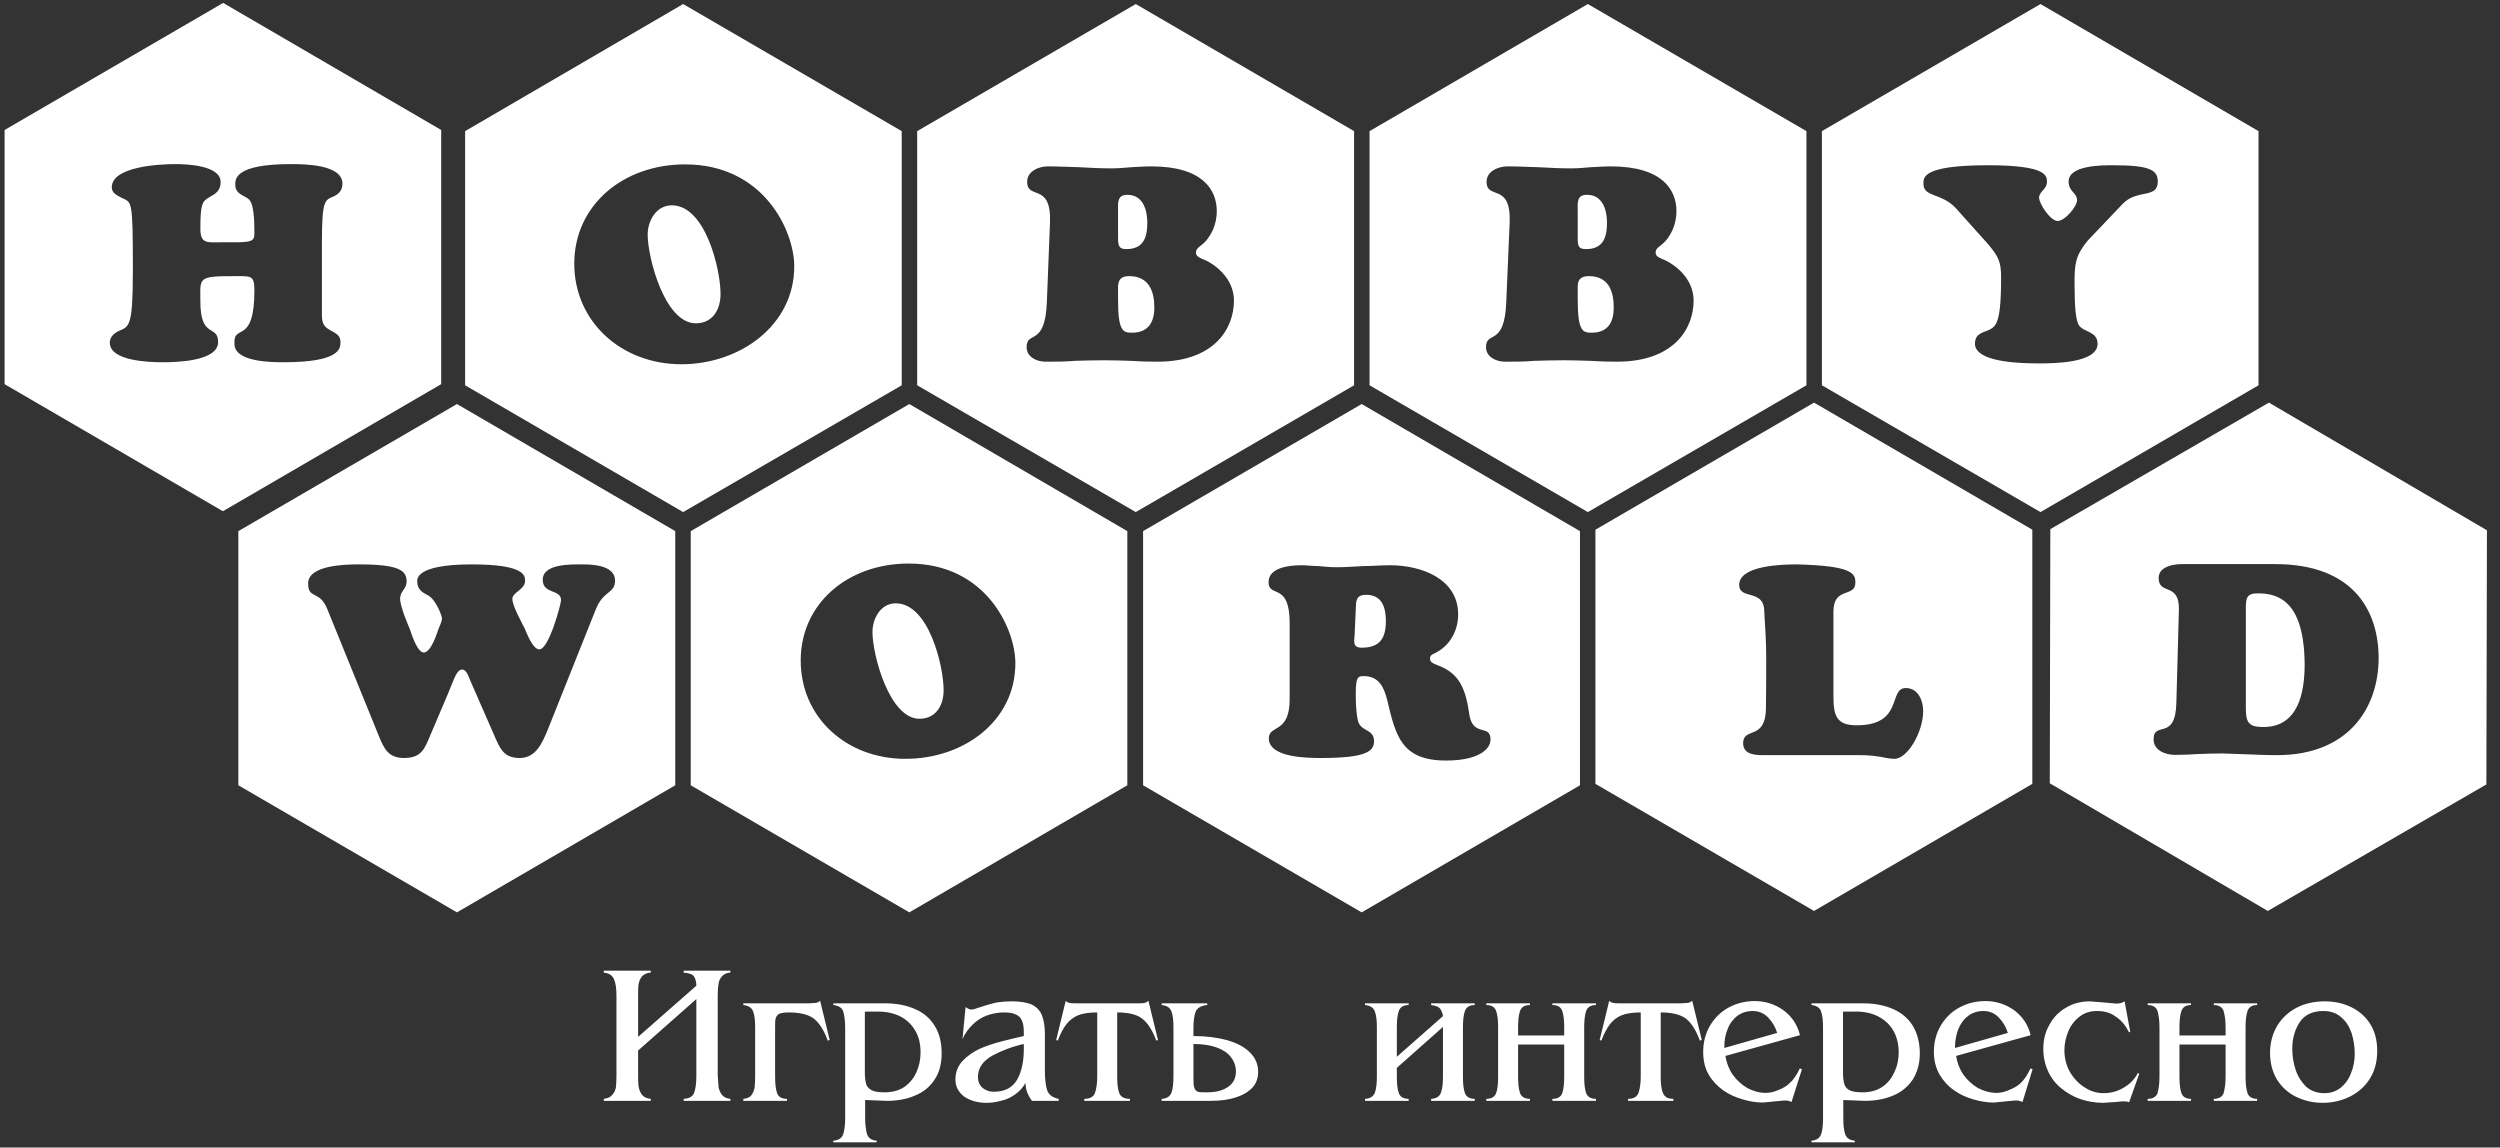 <?xml version="1.0" encoding="UTF-8"?> <svg xmlns="http://www.w3.org/2000/svg" width="183" height="84" viewBox="0 0 183 84" fill="none"><rect x="0" y="0" width="183" height="84" fill="#333333" stroke="none"/><path d="M50.046 71.051H53.464V71.197C53.197 71.197 52.971 71.322 52.847 71.467C52.703 71.634 52.62 71.8 52.599 72.029C52.558 72.237 52.538 72.529 52.538 72.862V78.689C52.558 79.063 52.579 79.354 52.599 79.583C52.641 79.791 52.723 79.978 52.847 80.145C52.99 80.311 53.197 80.415 53.464 80.436V80.582H50.046V80.436C50.438 80.415 50.705 80.27 50.808 79.999C50.911 79.729 50.973 79.313 50.973 78.772V73.132L46.71 76.899V78.689C46.71 79.042 46.71 79.334 46.751 79.562C46.793 79.791 46.875 79.978 46.998 80.145C47.143 80.311 47.349 80.415 47.637 80.436V80.582H44.198V80.436C44.486 80.395 44.692 80.311 44.816 80.145C44.96 79.999 45.042 79.812 45.083 79.604C45.104 79.396 45.125 79.126 45.125 78.772V72.945C45.125 72.425 45.083 72.008 44.96 71.717C44.857 71.426 44.61 71.238 44.198 71.197V71.051H47.637V71.197C47.349 71.197 47.143 71.322 46.998 71.467C46.875 71.613 46.793 71.8 46.751 72.008C46.71 72.216 46.71 72.487 46.71 72.862V75.9L50.973 72.154C50.973 71.883 50.911 71.655 50.808 71.488C50.705 71.322 50.438 71.218 50.046 71.197V71.051ZM59.766 73.403C59.766 73.403 59.457 73.444 59.189 73.444H54.411V73.569C54.783 73.611 55.029 73.757 55.133 74.048C55.236 74.318 55.277 74.714 55.277 75.213V78.793C55.277 79.146 55.256 79.417 55.236 79.625C55.194 79.853 55.112 80.02 54.988 80.187C54.864 80.332 54.68 80.415 54.411 80.436V80.582H57.604V80.436C57.212 80.436 56.986 80.291 56.883 80.02C56.78 79.729 56.738 79.334 56.738 78.793V75.213C56.738 74.901 56.738 74.672 56.78 74.547C56.821 74.401 56.903 74.298 57.027 74.214C57.172 74.152 57.398 74.11 57.727 74.11C58.551 74.11 59.168 74.256 59.58 74.568C59.972 74.88 60.322 75.421 60.589 76.17L60.734 76.129L60.033 73.257C60.033 73.257 59.89 73.382 59.766 73.403ZM68.415 75.088C68.765 75.629 68.929 76.316 68.929 77.107C68.929 77.856 68.765 78.501 68.415 79.021C68.085 79.542 67.611 79.937 66.994 80.187C66.397 80.457 65.696 80.582 64.893 80.582L63.328 80.52V81.831C63.328 82.351 63.39 82.746 63.472 83.038C63.575 83.308 63.802 83.475 64.173 83.496V83.62H61.001V83.496C61.372 83.475 61.619 83.308 61.722 83.038C61.805 82.767 61.867 82.372 61.867 81.851V75.213C61.867 74.714 61.805 74.318 61.722 74.027C61.619 73.757 61.372 73.611 61.001 73.569V73.444H64.79C65.635 73.444 66.356 73.59 66.974 73.861C67.611 74.131 68.085 74.547 68.415 75.088ZM67.385 77.024C67.385 76.42 67.261 75.879 66.994 75.442C66.726 74.984 66.376 74.651 65.903 74.401C65.429 74.173 64.893 74.048 64.317 74.048H63.307V78.543C63.307 78.897 63.349 79.167 63.41 79.375C63.472 79.562 63.617 79.708 63.822 79.812C64.028 79.916 64.337 79.958 64.769 79.958C65.305 79.958 65.779 79.833 66.17 79.583C66.562 79.313 66.87 78.959 67.076 78.501C67.282 78.043 67.385 77.565 67.385 77.024ZM77.496 80.436V80.582H75.539C75.231 80.166 75.066 79.729 75.066 79.271C74.881 79.604 74.633 79.874 74.345 80.083C74.037 80.311 73.707 80.478 73.336 80.561C72.966 80.666 72.595 80.728 72.204 80.728C71.545 80.728 71.009 80.561 70.577 80.27C70.165 79.958 69.938 79.542 69.938 79.021C69.938 78.501 70.103 78.043 70.453 77.669C70.783 77.315 71.216 77.003 71.71 76.774C72.224 76.545 72.801 76.358 73.46 76.191C74.139 76.025 74.633 75.9 74.943 75.838V75.567C74.943 75.192 74.902 74.901 74.798 74.693C74.716 74.485 74.552 74.339 74.345 74.256C74.139 74.152 73.851 74.11 73.501 74.11C73.048 74.11 72.616 74.194 72.224 74.339C71.833 74.485 71.483 74.714 71.195 75.005C70.885 75.296 70.639 75.65 70.453 76.066L70.68 73.715C70.844 73.84 70.989 73.902 71.112 73.902C71.195 73.902 71.359 73.861 71.586 73.777C72.08 73.611 72.513 73.486 72.842 73.403C73.192 73.34 73.604 73.299 74.078 73.299C74.675 73.299 75.169 73.382 75.519 73.528C75.849 73.694 76.116 73.944 76.261 74.298C76.405 74.651 76.487 75.13 76.487 75.733V78.46C76.487 79.021 76.549 79.479 76.652 79.812C76.775 80.145 77.063 80.353 77.496 80.436ZM74.943 76.42C74.098 76.608 73.336 76.899 72.636 77.273C71.936 77.669 71.586 78.189 71.586 78.834C71.586 79.167 71.689 79.417 71.915 79.625C72.142 79.812 72.41 79.916 72.739 79.916C73.543 79.916 74.098 79.625 74.449 79.042C74.778 78.46 74.943 77.71 74.943 76.795V76.42ZM83.818 73.403C83.694 73.444 83.509 73.444 83.221 73.444H78.855C78.588 73.444 78.381 73.444 78.258 73.403C78.155 73.382 78.073 73.34 78.011 73.257L77.311 76.129L77.434 76.17C77.62 75.671 77.826 75.276 78.052 74.984C78.279 74.693 78.567 74.464 78.917 74.318C79.266 74.173 79.74 74.11 80.317 74.11V78.793C80.317 79.313 80.255 79.708 80.153 79.999C80.05 80.291 79.781 80.436 79.37 80.436V80.582H82.706V80.436C82.294 80.436 82.027 80.291 81.924 79.999C81.82 79.729 81.779 79.313 81.779 78.793V74.11C82.603 74.11 83.221 74.256 83.612 74.568C84.023 74.88 84.354 75.421 84.642 76.17L84.765 76.129L84.065 73.257C84.065 73.257 83.921 73.382 83.818 73.403ZM91.478 77.024C91.891 77.419 92.096 77.898 92.096 78.46C92.096 78.897 91.972 79.271 91.705 79.583C91.417 79.895 91.025 80.145 90.51 80.311C89.975 80.499 89.357 80.582 88.616 80.582H85.033V80.436C85.424 80.415 85.651 80.25 85.754 79.978C85.856 79.687 85.897 79.292 85.897 78.793V75.213C85.897 74.714 85.856 74.318 85.754 74.048C85.651 73.757 85.424 73.611 85.033 73.569V73.444H88.369V73.569C87.916 73.611 87.648 73.777 87.525 74.048C87.421 74.318 87.36 74.714 87.36 75.213V75.838C88.266 75.838 89.089 75.942 89.79 76.129C90.51 76.337 91.087 76.628 91.478 77.024ZM90.47 78.439C90.47 78.043 90.346 77.69 90.098 77.377C89.872 77.065 89.502 76.836 89.049 76.67C88.575 76.503 88.019 76.42 87.36 76.42V78.813C87.36 79.188 87.36 79.459 87.421 79.625C87.483 79.771 87.566 79.874 87.689 79.916C87.813 79.958 88.019 79.958 88.348 79.958C88.987 79.958 89.502 79.833 89.893 79.562C90.284 79.292 90.47 78.917 90.47 78.439ZM104.76 73.569C105.131 73.611 105.358 73.715 105.461 73.902C105.563 74.089 105.625 74.256 105.625 74.381L102.248 77.357V75.213C102.248 74.693 102.289 74.297 102.392 74.006C102.495 73.715 102.742 73.569 103.113 73.569V73.444H99.921V73.569C100.313 73.611 100.539 73.757 100.642 74.048C100.745 74.318 100.786 74.714 100.786 75.213V78.793C100.786 79.292 100.745 79.687 100.642 79.978C100.539 80.25 100.313 80.415 99.921 80.436V80.582H103.113V80.436C102.742 80.436 102.495 80.291 102.392 80.02C102.289 79.729 102.248 79.334 102.248 78.793V78.168L105.625 75.171V78.793C105.625 79.292 105.584 79.687 105.482 79.978C105.378 80.25 105.151 80.415 104.76 80.436V80.582H107.952V80.436C107.582 80.436 107.335 80.291 107.232 80.02C107.129 79.729 107.087 79.334 107.087 78.793V75.213C107.087 74.693 107.129 74.297 107.232 74.006C107.335 73.715 107.582 73.569 107.952 73.569V73.444H104.76V73.569ZM113.636 73.569C114.027 73.569 114.254 73.715 114.357 74.006C114.459 74.297 114.5 74.693 114.5 75.213V75.796H111.124V75.213C111.124 74.693 111.164 74.297 111.267 74.006C111.371 73.715 111.598 73.569 111.989 73.569V73.444H108.796V73.569C109.188 73.569 109.414 73.715 109.517 74.006C109.621 74.297 109.662 74.693 109.662 75.213V78.793C109.662 79.334 109.621 79.729 109.517 80.02C109.414 80.291 109.168 80.436 108.796 80.436V80.582H111.989V80.436C111.617 80.436 111.371 80.291 111.267 80.02C111.164 79.729 111.124 79.313 111.124 78.793V76.462H114.5V78.793C114.5 79.313 114.459 79.729 114.357 80.02C114.254 80.291 114.027 80.436 113.636 80.436V80.582H116.827V80.436C116.457 80.436 116.21 80.291 116.107 80.02C116.004 79.729 115.963 79.334 115.963 78.793V75.213C115.963 74.693 116.004 74.297 116.107 74.006C116.21 73.715 116.457 73.569 116.827 73.569V73.444H113.636V73.569ZM123.603 73.403C123.603 73.403 123.294 73.444 123.026 73.444H118.639C118.372 73.444 118.166 73.444 118.063 73.403C117.94 73.382 117.857 73.34 117.795 73.257L117.096 76.129L117.219 76.17C117.404 75.671 117.631 75.276 117.836 74.984C118.063 74.693 118.351 74.464 118.701 74.318C119.073 74.173 119.526 74.11 120.102 74.11V78.793C120.102 79.313 120.041 79.708 119.937 79.999C119.834 80.291 119.567 80.436 119.175 80.436V80.582H122.49V80.436C122.079 80.436 121.832 80.291 121.729 79.999C121.605 79.729 121.564 79.313 121.564 78.793V74.11C122.387 74.11 123.005 74.256 123.417 74.568C123.808 74.88 124.159 75.421 124.426 76.17L124.571 76.129L123.87 73.257C123.87 73.257 123.726 73.382 123.603 73.403ZM131.758 78.21L131.901 78.272L131.14 80.666C131.14 80.666 130.933 80.561 130.81 80.561C130.748 80.561 130.666 80.561 130.542 80.561L129.039 80.707C128.565 80.707 128.071 80.624 127.577 80.478C127.063 80.332 126.589 80.124 126.136 79.812C125.703 79.5 125.332 79.105 125.065 78.647C124.797 78.168 124.674 77.627 124.674 77.003C124.674 76.295 124.838 75.65 125.168 75.088C125.497 74.526 125.95 74.069 126.527 73.757C127.103 73.444 127.742 73.278 128.442 73.278C129.224 73.278 129.924 73.507 130.542 73.944C131.16 74.401 131.572 75.005 131.758 75.775L126.3 77.294C126.383 77.794 126.548 78.251 126.836 78.668C127.124 79.063 127.474 79.396 127.907 79.646C128.339 79.874 128.792 79.999 129.266 79.999C129.533 79.999 129.842 79.937 130.172 79.791C130.501 79.666 130.79 79.5 130.995 79.292C131.263 79.063 131.51 78.709 131.758 78.189V78.21ZM126.218 76.712L130.089 75.609C129.945 75.151 129.719 74.776 129.41 74.464C129.101 74.152 128.73 74.006 128.298 74.006C127.865 74.006 127.474 74.131 127.144 74.381C126.836 74.63 126.589 74.963 126.444 75.38C126.279 75.775 126.218 76.233 126.218 76.712ZM140.015 75.088C140.344 75.629 140.53 76.316 140.53 77.107C140.53 77.856 140.344 78.501 140.015 79.021C139.665 79.542 139.191 79.937 138.594 80.187C137.976 80.457 137.276 80.582 136.493 80.582L134.929 80.52V81.831C134.929 82.351 134.97 82.746 135.072 83.038C135.175 83.308 135.402 83.475 135.773 83.496V83.62H132.602V83.496C132.972 83.475 133.198 83.308 133.301 83.038C133.405 82.767 133.446 82.372 133.446 81.851V75.213C133.446 74.714 133.405 74.318 133.301 74.027C133.198 73.757 132.972 73.611 132.602 73.569V73.444H136.391C137.214 73.444 137.955 73.59 138.573 73.861C139.191 74.131 139.686 74.547 140.015 75.088ZM138.985 77.024C138.985 76.42 138.841 75.879 138.594 75.442C138.327 74.984 137.955 74.651 137.482 74.401C137.029 74.173 136.493 74.048 135.897 74.048H134.908V78.543C134.908 78.897 134.949 79.167 135.011 79.375C135.072 79.562 135.196 79.708 135.402 79.812C135.608 79.916 135.938 79.958 136.35 79.958C136.885 79.958 137.359 79.833 137.75 79.583C138.162 79.313 138.45 78.959 138.656 78.501C138.882 78.043 138.985 77.565 138.985 77.024ZM148.644 78.21L148.787 78.272L148.046 80.666C148.046 80.666 147.819 80.561 147.716 80.561C147.634 80.561 147.552 80.561 147.428 80.561L145.945 80.707C145.451 80.707 144.957 80.624 144.462 80.478C143.948 80.332 143.475 80.124 143.041 79.812C142.588 79.5 142.239 79.105 141.971 78.647C141.703 78.168 141.56 77.627 141.56 77.003C141.56 76.295 141.724 75.65 142.054 75.088C142.383 74.526 142.836 74.069 143.413 73.757C143.989 73.444 144.627 73.278 145.328 73.278C146.11 73.278 146.81 73.507 147.428 73.944C148.046 74.401 148.458 75.005 148.644 75.775L143.186 77.294C143.268 77.794 143.434 78.251 143.721 78.668C144.009 79.063 144.36 79.396 144.792 79.646C145.225 79.874 145.678 79.999 146.152 79.999C146.439 79.999 146.728 79.937 147.058 79.791C147.387 79.666 147.676 79.5 147.902 79.292C148.149 79.063 148.396 78.709 148.644 78.189V78.21ZM143.103 76.712L146.975 75.609C146.831 75.151 146.605 74.776 146.296 74.464C145.986 74.152 145.616 74.006 145.184 74.006C144.751 74.006 144.36 74.131 144.051 74.381C143.721 74.63 143.494 74.963 143.33 75.38C143.186 75.775 143.103 76.233 143.103 76.712ZM155.439 79.625C154.986 79.895 154.491 80.02 153.997 80.02C153.503 80.02 153.07 79.895 152.638 79.625C152.185 79.354 151.815 78.959 151.526 78.48C151.258 78.002 151.114 77.461 151.114 76.878C151.114 76.399 151.217 75.942 151.403 75.484C151.588 75.047 151.876 74.672 152.247 74.401C152.597 74.131 153.029 74.006 153.503 74.006C154.038 74.006 154.491 74.131 154.882 74.422C155.294 74.693 155.604 75.088 155.85 75.567L155.933 75.525L155.521 73.299C155.356 73.403 155.171 73.465 154.924 73.465L154.018 73.382L152.988 73.299C152.35 73.299 151.753 73.444 151.238 73.757C150.723 74.048 150.311 74.464 150.023 75.005C149.714 75.525 149.57 76.129 149.57 76.774C149.57 77.377 149.693 77.918 149.92 78.418C150.146 78.917 150.476 79.334 150.888 79.666C151.3 79.999 151.753 80.27 152.288 80.457C152.803 80.624 153.358 80.728 153.935 80.728L154.882 80.666L155.294 80.624H155.562C155.562 80.624 155.747 80.624 155.85 80.687L156.592 78.605L156.489 78.543C156.262 79.001 155.912 79.354 155.439 79.625ZM162.049 73.569C162.419 73.569 162.667 73.715 162.769 74.006C162.852 74.297 162.914 74.693 162.914 75.213V75.796H159.536V75.213C159.536 74.693 159.577 74.297 159.681 74.006C159.784 73.715 160.01 73.569 160.38 73.569V73.444H157.209V73.569C157.58 73.569 157.827 73.715 157.931 74.006C158.013 74.297 158.074 74.693 158.074 75.213V78.793C158.074 79.334 158.013 79.729 157.931 80.02C157.827 80.291 157.58 80.436 157.209 80.436V80.582H160.38V80.436C160.01 80.436 159.784 80.291 159.681 80.02C159.577 79.729 159.536 79.313 159.536 78.793V76.462H162.914V78.793C162.914 79.313 162.852 79.729 162.769 80.02C162.667 80.291 162.419 80.436 162.049 80.436V80.582H165.22V80.436C164.849 80.436 164.622 80.291 164.52 80.02C164.417 79.729 164.376 79.334 164.376 78.793V75.213C164.376 74.693 164.417 74.297 164.52 74.006C164.622 73.715 164.849 73.569 165.22 73.569V73.444H162.049V73.569ZM173.518 74.984C173.848 75.525 174.013 76.17 174.013 76.92C174.013 77.669 173.848 78.356 173.499 78.917C173.148 79.5 172.654 79.937 172.057 80.25C171.439 80.561 170.759 80.728 170.018 80.728C169.277 80.728 168.638 80.561 168.041 80.27C167.464 79.978 167.011 79.562 166.661 79.001C166.332 78.439 166.167 77.794 166.167 77.065C166.167 76.337 166.353 75.65 166.703 75.067C167.053 74.506 167.526 74.069 168.124 73.757C168.742 73.444 169.421 73.299 170.163 73.299C170.904 73.299 171.542 73.444 172.139 73.736C172.716 74.027 173.189 74.443 173.518 74.984ZM172.366 77.128C172.366 76.608 172.283 76.108 172.139 75.629C171.975 75.151 171.727 74.755 171.377 74.464C171.027 74.152 170.595 74.006 170.059 74.006C169.318 74.006 168.742 74.256 168.37 74.776C168 75.317 167.794 75.983 167.794 76.774C167.794 77.294 167.877 77.814 168.041 78.314C168.206 78.813 168.473 79.209 168.804 79.542C169.153 79.853 169.606 80.02 170.142 80.02C170.595 80.02 170.986 79.895 171.336 79.625C171.665 79.354 171.933 79.001 172.098 78.543C172.283 78.106 172.366 77.627 172.366 77.128ZM32.295 28.12L16.316 37.422L0.336 28.12V9.515L16.336 0.213L32.295 9.515V28.12ZM23.564 23V17.777C23.564 14.593 23.791 14.655 24.409 14.385C24.841 14.198 25.067 13.885 25.067 13.448C25.067 12.033 22.288 12.012 21.299 12.012C17.139 12.012 17.222 13.136 17.222 13.532C17.222 14.052 17.592 14.218 18.004 14.447C18.272 14.593 18.622 14.739 18.622 16.924C18.622 17.527 18.663 17.735 17.284 17.735H16.213C15.204 17.735 14.668 17.881 14.668 16.757C14.668 14.968 14.792 14.739 15.307 14.447C15.801 14.177 16.151 13.948 16.151 13.323C16.151 12.117 13.721 12.012 12.856 12.012C11.682 12.012 8.182 12.179 8.182 13.719C8.182 14.114 8.552 14.302 8.882 14.468C9.644 14.864 9.726 14.427 9.726 19.775C9.726 23.958 9.458 23.895 8.696 24.228C8.346 24.395 8.037 24.665 8.037 25.081C8.037 26.434 10.941 26.517 11.909 26.517C12.877 26.517 15.966 26.455 15.966 25.04C15.966 23.729 14.668 24.832 14.668 22.085C14.668 20.295 14.401 20.212 17.325 20.212C18.375 20.212 18.622 20.17 18.622 21.252C18.622 25.331 17.078 23.625 17.16 25.165C17.16 26.496 19.837 26.517 20.743 26.517C24.882 26.517 24.923 25.518 24.923 25.04C24.923 24.561 24.614 24.415 24.203 24.186C23.647 23.895 23.564 23.604 23.564 23ZM50.005 37.484L34.046 28.203V9.599L50.005 0.296L66.006 9.599V28.203L50.005 37.484ZM49.881 26.663C54.165 26.663 58.139 23.812 58.139 19.504C58.139 16.903 55.915 12.033 50.15 12.033C45.578 12.033 42.036 15.051 42.036 19.296C42.036 23.541 45.475 26.663 49.881 26.663ZM49.181 15.03C48.008 15.03 47.41 16.195 47.41 17.174C47.41 18.88 48.666 23.666 50.932 23.666C52.208 23.666 52.744 22.605 52.744 21.523C52.744 19.692 51.632 15.03 49.181 15.03ZM83.138 37.484L67.138 28.203V9.599L83.138 0.296L99.118 9.599V28.203L83.138 37.484ZM82.726 26.413C83.365 26.455 84.003 26.476 84.724 26.476C88.925 26.476 90.325 24.02 90.325 22.001C90.325 20.316 88.842 19.255 87.978 18.942C87.771 18.838 87.545 18.755 87.545 18.485C87.545 18.235 87.73 18.11 87.916 17.964C88.677 17.382 89.069 16.383 89.069 15.467C89.069 13.927 88.081 12.179 84.271 12.179C83.777 12.179 83.283 12.221 82.788 12.241C82.315 12.283 81.841 12.325 81.326 12.325C80.565 12.325 79.781 12.283 79.02 12.241C78.238 12.221 77.454 12.179 76.693 12.179C76.034 12.179 75.189 12.533 75.189 13.303C75.189 14.676 76.981 13.303 76.858 16.32L76.631 22.105C76.507 25.435 75.148 24.166 75.148 25.414C75.148 26.122 75.87 26.476 76.528 26.476C77.249 26.476 77.969 26.476 78.67 26.413C79.39 26.392 80.112 26.372 80.832 26.372C81.471 26.372 82.108 26.392 82.726 26.413ZM81.841 17.069C81.841 17.86 81.8 18.235 82.439 18.235C83.694 18.235 83.982 17.402 83.982 16.299C83.982 15.384 83.674 14.26 82.521 14.26C81.758 14.26 81.841 14.864 81.841 15.446V17.069ZM82.644 20.212C82.006 20.212 81.862 20.545 81.841 20.961V21.96C81.841 24.291 82.232 24.353 82.871 24.353C84.065 24.353 84.497 23.562 84.497 22.522C84.497 21.315 84.106 20.212 82.644 20.212ZM116.231 37.484L100.251 28.203V9.599L116.231 0.296L132.231 9.599V28.203L116.231 37.484ZM114.48 26.372C115.118 26.372 115.737 26.392 116.374 26.413C117.013 26.455 117.652 26.476 118.351 26.476C122.573 26.476 123.973 24.02 123.973 22.001C123.973 20.316 122.49 19.255 121.626 18.942C121.42 18.838 121.193 18.755 121.193 18.485C121.193 18.235 121.379 18.11 121.564 17.964C122.326 17.382 122.717 16.383 122.717 15.467C122.717 13.927 121.729 12.179 117.898 12.179C117.425 12.179 116.91 12.221 116.436 12.241C115.963 12.283 115.489 12.325 114.974 12.325C114.192 12.325 113.43 12.283 112.647 12.241C111.886 12.221 111.103 12.179 110.341 12.179C109.682 12.179 108.817 12.533 108.817 13.303C108.817 14.676 110.63 13.303 110.506 16.32L110.258 22.105C110.135 25.435 108.776 24.166 108.776 25.414C108.776 26.122 109.517 26.476 110.156 26.476C110.897 26.476 111.598 26.476 112.318 26.413C113.018 26.392 113.759 26.372 114.48 26.372ZM118.125 22.522C118.125 21.315 117.754 20.212 116.292 20.212C115.654 20.212 115.489 20.545 115.489 20.961V21.96C115.489 24.291 115.88 24.353 116.519 24.353C117.713 24.353 118.125 23.562 118.125 22.522ZM115.489 17.069C115.489 17.86 115.427 18.235 116.086 18.235C117.342 18.235 117.631 17.402 117.631 16.299C117.631 15.384 117.322 14.26 116.169 14.26C115.386 14.26 115.489 14.864 115.489 15.446V17.069ZM165.323 28.203L149.364 37.484L133.363 28.203V9.599L149.364 0.296L165.323 9.599V28.203ZM157.951 13.282C157.951 12.408 157.271 12.096 154.656 12.096C153.853 12.096 151.423 12.096 151.423 13.282C151.423 14.052 152.041 14.094 152.041 14.655C152.041 15.113 151.155 16.175 150.62 16.175C150.084 16.175 149.261 14.905 149.261 14.468C149.261 14.031 149.837 13.844 149.837 13.323C149.837 12.886 149.879 12.096 145.533 12.096C140.654 12.096 140.797 13.011 140.797 13.469C140.797 14.447 142.156 14.114 143.186 15.259L145.554 17.902C146.296 18.797 146.481 19.171 146.481 20.316C146.481 22.272 146.357 23.188 146.131 23.645C145.76 24.478 144.566 24.062 144.566 25.165C144.566 25.706 145.122 26.601 149.219 26.601C150.249 26.601 153.544 26.601 153.544 25.165C153.544 24.207 152.432 24.332 152.144 23.75C151.958 23.375 151.856 22.563 151.856 20.732C151.856 19.317 151.918 18.713 152.824 17.61L155.397 14.905C156.448 13.823 157.951 14.572 157.951 13.282ZM49.428 57.483L33.449 66.785L17.448 57.483V38.879L33.449 29.576L49.428 38.879V57.483ZM45.022 42.499C45.022 41.417 43.498 41.313 42.654 41.313C41.809 41.313 39.729 41.251 39.729 42.437C39.729 43.519 41.068 43.103 41.068 43.935C41.068 44.206 40.182 47.535 39.482 47.535C38.988 47.535 38.556 46.329 38.411 46.016C38.206 45.579 37.505 44.372 37.505 43.831C37.505 43.353 38.432 43.165 38.432 42.52C38.432 42.187 38.514 41.313 34.54 41.313C30.257 41.313 30.545 42.479 30.545 42.603C30.545 43.103 30.895 43.373 31.307 43.561C31.925 43.894 32.357 45.101 32.357 45.288C32.357 45.434 32.151 45.933 32.09 46.058C31.987 46.349 31.554 47.764 31.019 47.764C30.545 47.764 30.113 46.391 30.01 46.079C29.907 45.829 29.289 44.414 29.289 43.831C29.289 43.249 29.763 43.145 29.763 42.562C29.763 41.771 29.248 41.313 26.262 41.313C25.315 41.313 22.555 41.355 22.555 42.708C22.555 43.894 23.379 43.165 23.956 44.581L27.744 53.904C28.115 54.798 28.424 55.485 29.577 55.485C30.895 55.485 31.101 54.757 31.534 53.737L32.79 50.782C33.304 49.533 33.449 49.013 33.84 49.013C34.169 49.013 34.334 49.617 34.437 49.846L36.311 54.132C36.682 54.965 37.011 55.485 38.041 55.485C39.194 55.485 39.668 54.465 40.1 53.404L43.621 44.581C44.177 43.207 45.022 43.457 45.022 42.499ZM50.561 38.879L66.562 29.576L82.521 38.879V57.483L66.562 66.785L50.561 57.483V38.879ZM58.612 48.347C58.612 52.53 61.969 55.547 66.273 55.547C70.577 55.547 74.325 52.759 74.325 48.555C74.325 46.016 72.163 41.251 66.52 41.251C62.051 41.251 58.612 44.185 58.612 48.347ZM67.303 52.613C68.538 52.613 69.073 51.594 69.073 50.532C69.073 48.743 67.983 44.164 65.573 44.164C64.44 44.164 63.864 45.309 63.864 46.266C63.864 47.931 65.1 52.613 67.303 52.613ZM115.654 57.483L99.674 66.785L83.674 57.483V38.879L99.674 29.576L115.654 38.879V57.483ZM109.106 54.132C109.106 52.946 107.788 54.028 107.54 52.218C107.252 50.095 106.614 49.2 105.193 48.68C104.946 48.576 104.678 48.493 104.678 48.222C104.678 47.973 104.822 47.91 105.008 47.827C106.14 47.286 106.737 46.162 106.737 44.976C106.737 42.375 104.061 41.376 101.753 41.376C101.095 41.376 100.415 41.438 99.757 41.438C99.097 41.48 98.439 41.521 97.78 41.521C97.368 41.521 96.936 41.48 96.524 41.438C96.112 41.438 95.699 41.376 95.267 41.376C94.444 41.376 92.858 41.521 92.858 42.603C92.858 43.81 94.402 42.562 94.402 45.6V51.198C94.402 53.737 92.878 53.029 92.878 54.049C92.878 55.485 95.782 55.485 96.75 55.485C100.065 55.485 100.58 54.965 100.58 54.257C100.58 53.3 99.53 53.591 99.386 52.676C99.262 52.135 99.242 51.344 99.242 50.782C99.242 49.533 99.407 49.492 99.839 49.492C100.971 49.492 101.321 50.366 101.548 51.261C102.166 53.862 102.578 55.672 105.852 55.672C108.158 55.672 109.106 54.882 109.106 54.132ZM100.003 43.54C99.242 43.54 99.262 43.998 99.242 44.601L99.159 46.453C99.118 46.974 99.015 47.411 99.674 47.411C101.013 47.411 101.445 46.703 101.445 45.475C101.445 44.518 101.198 43.54 100.003 43.54ZM116.786 38.774L132.787 29.472L148.766 38.774V57.379L132.787 66.681L116.786 57.379V38.774ZM127.309 42.812C127.309 43.935 129.121 43.082 129.142 44.726C129.204 45.808 129.286 46.911 129.286 48.097C129.286 49.284 129.286 50.511 129.266 51.927C129.204 54.216 127.597 53.196 127.597 54.403C127.597 55.319 128.648 55.277 129.286 55.277H136.123C136.823 55.277 137.276 55.339 137.667 55.402C138.017 55.464 138.306 55.547 138.676 55.547C139.624 55.547 140.776 53.591 140.776 52.051C140.776 51.302 140.427 50.366 139.5 50.366C138.203 50.366 139.376 53.092 135.897 53.092C134.455 53.092 134.207 52.405 134.207 50.99V44.768C134.207 42.916 135.814 43.769 135.814 42.645C135.814 41.979 135.608 41.417 131.531 41.313C130.522 41.313 127.309 41.376 127.309 42.812ZM182.044 38.816L182.003 57.42L166.002 66.681L150.044 57.337L150.084 38.733L166.085 29.472L182.044 38.816ZM174.116 48.202C174.116 44.684 172.262 41.313 166.579 41.292H159.907C159.207 41.272 158.013 41.417 158.013 42.312C158.013 43.582 159.536 42.603 159.495 44.622L159.31 51.427C159.248 54.299 157.642 52.717 157.642 54.132C157.642 54.923 158.506 55.256 159.207 55.256C159.804 55.256 160.38 55.235 160.936 55.194C161.513 55.173 162.111 55.152 162.688 55.152C163.263 55.173 163.799 55.194 164.438 55.215C165.075 55.235 165.817 55.277 166.682 55.277C171.871 55.277 174.095 51.864 174.116 48.202ZM165.323 43.436C164.479 43.415 164.396 43.748 164.396 44.497V51.802C164.396 52.821 164.541 53.217 165.652 53.217C168.227 53.238 168.68 50.719 168.7 48.743C168.7 44.164 166.909 43.436 165.323 43.436Z" fill="white"></path></svg> 